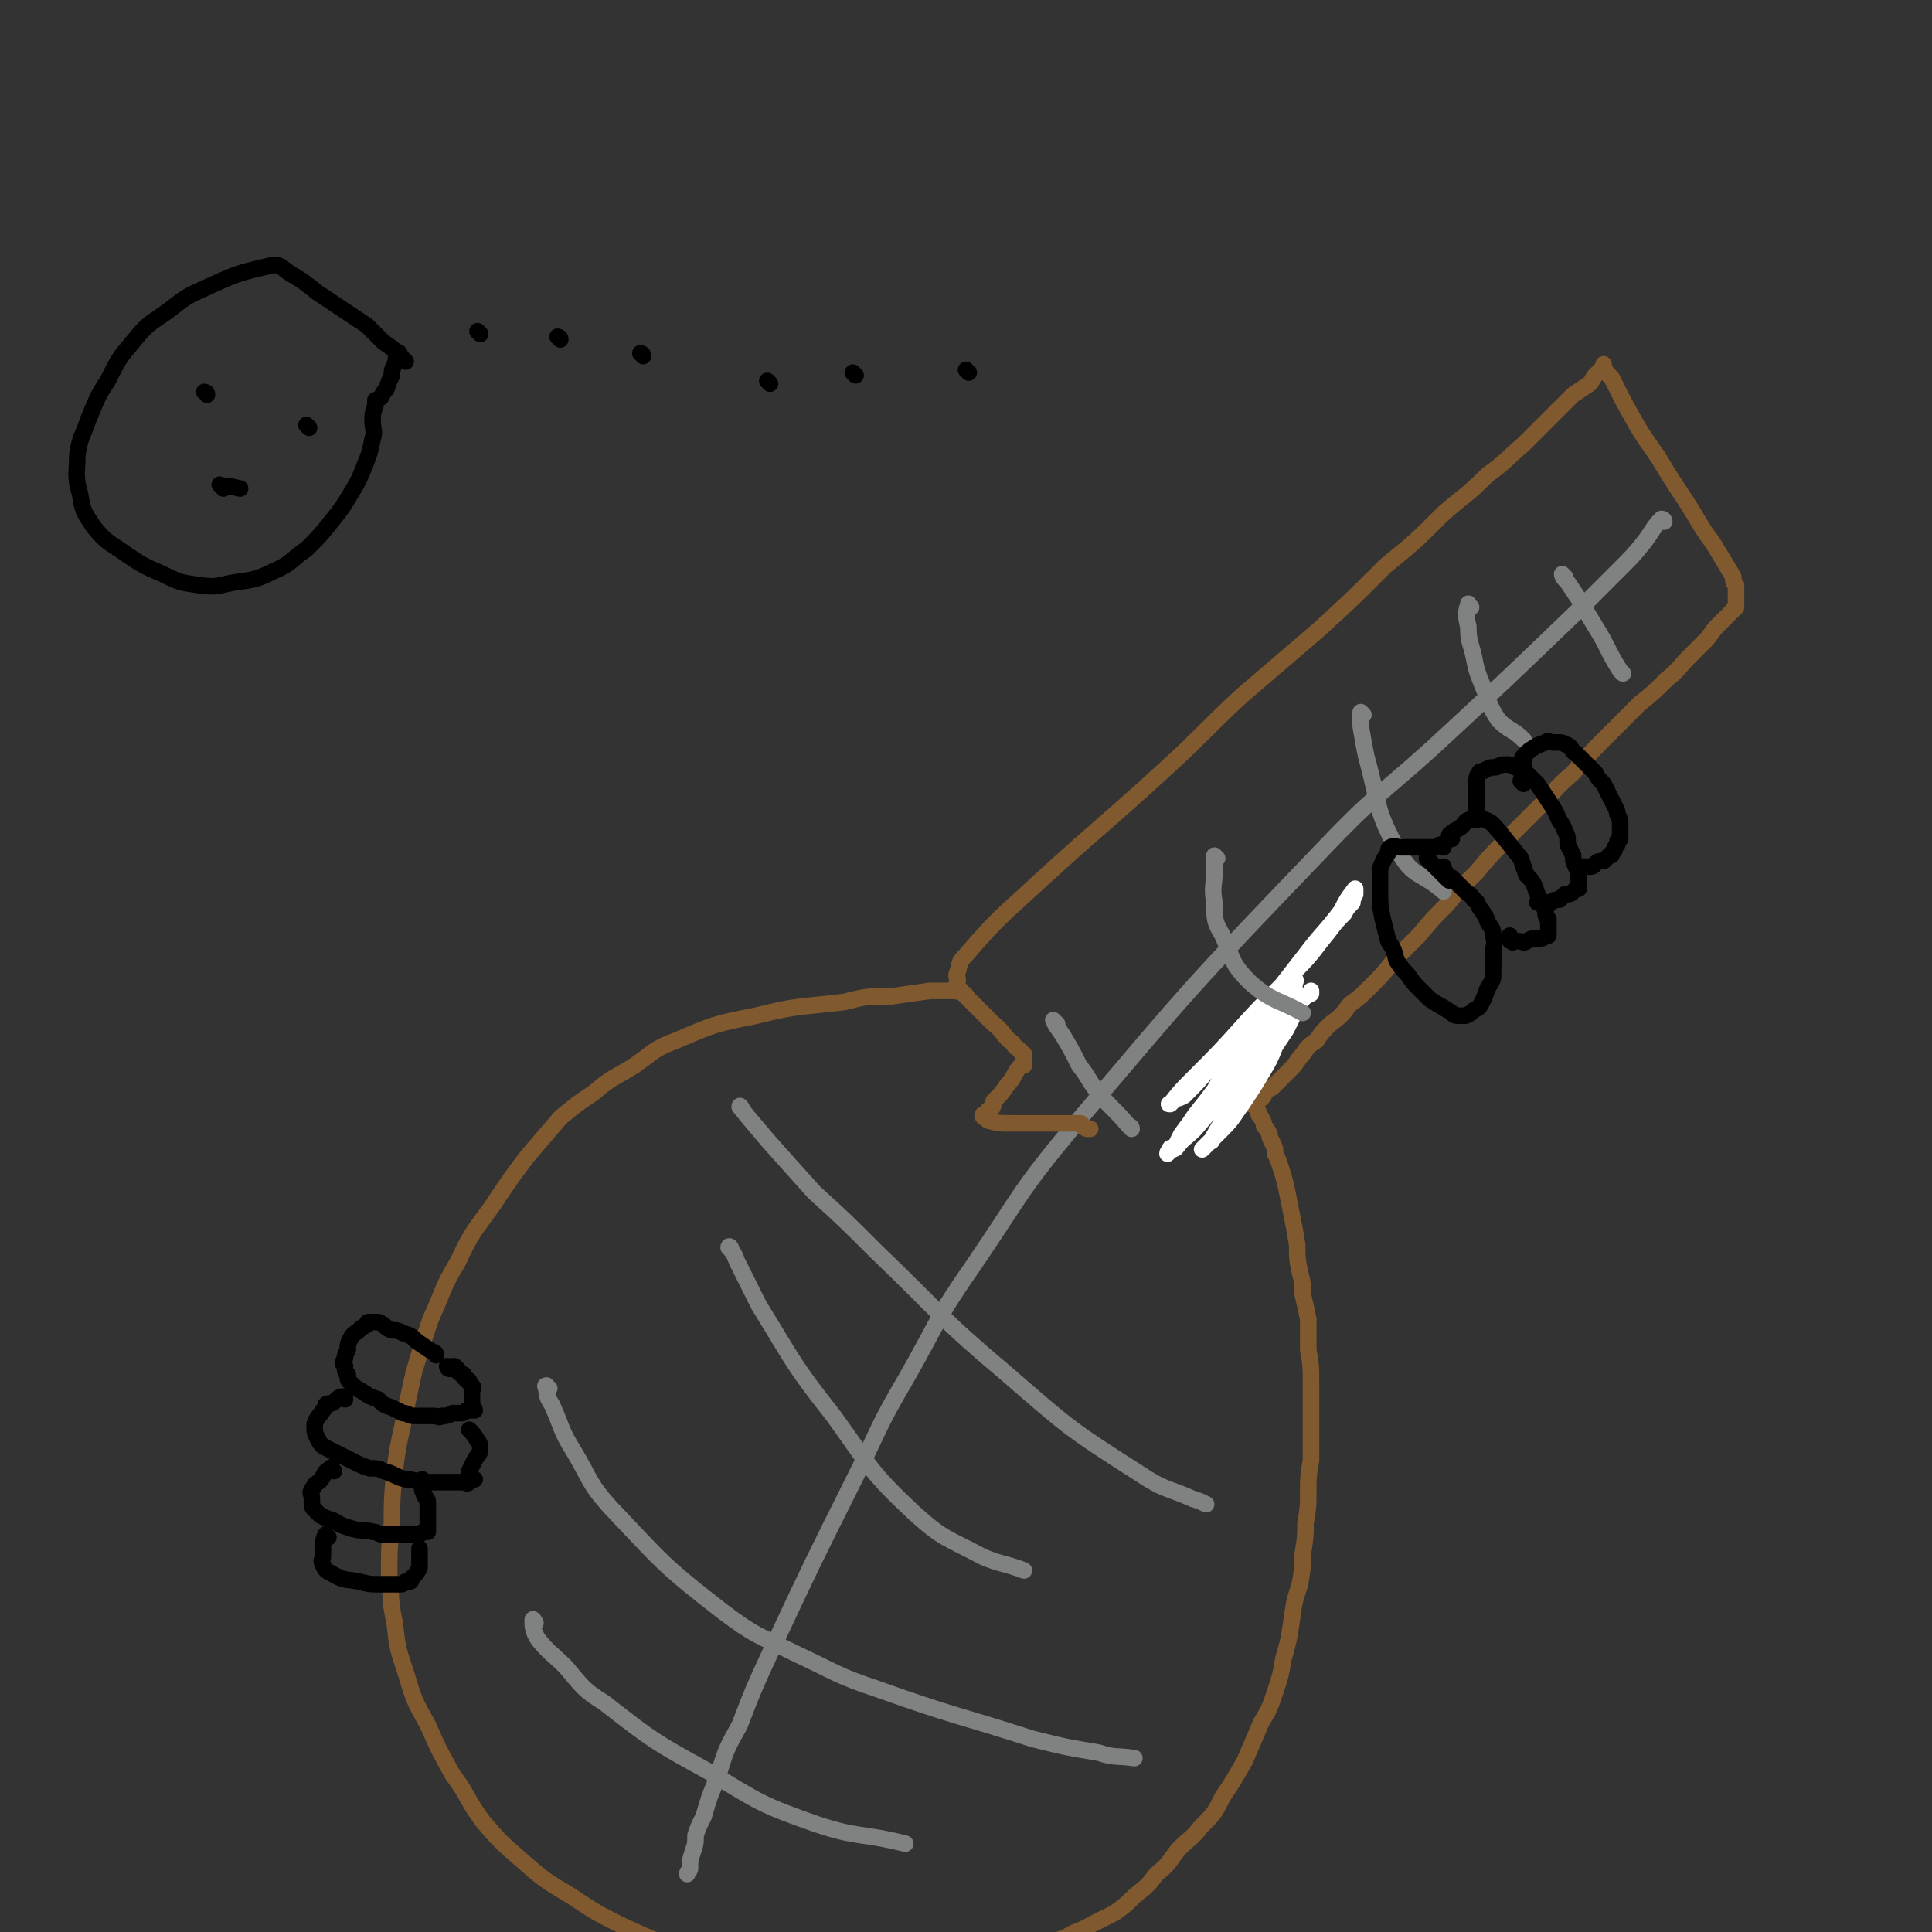 <svg viewBox='0 0 700 700' version='1.1' xmlns='http://www.w3.org/2000/svg' xmlns:xlink='http://www.w3.org/1999/xlink'><rect x="0" y="0" width="700" height="700" fill="#333333" stroke="none"/><g fill='none' stroke='#81592F' stroke-width='6' stroke-linecap='round' stroke-linejoin='round'><path d='M350,361c0,-1 -1,-1 -1,-1 -2,-1 -2,-1 -5,-1 -3,0 -3,0 -7,0 -7,1 -7,1 -14,2 -9,0 -9,0 -17,2 -16,2 -16,1 -32,5 -15,3 -15,3 -29,9 -8,3 -8,4 -15,9 -8,5 -8,4 -15,10 -6,4 -6,4 -12,9 -6,7 -6,7 -12,14 -6,8 -6,8 -12,17 -7,10 -8,10 -13,21 -6,10 -5,10 -10,21 -3,9 -3,9 -6,19 -2,9 -2,9 -4,19 -2,9 -2,9 -3,17 -1,10 -1,10 -1,19 -1,9 -1,9 -1,19 1,8 0,8 2,17 1,9 1,9 4,18 3,10 3,10 8,19 4,9 4,9 9,18 6,8 5,9 11,17 6,7 6,7 14,14 8,7 8,7 18,13 9,6 9,6 19,11 11,5 11,5 22,9 11,4 11,4 23,7 10,3 10,3 21,4 10,1 10,1 20,1 9,0 9,0 18,-1 8,-1 8,-1 17,-2 7,-2 7,-2 14,-4 7,-2 6,-3 13,-5 6,-3 6,-3 12,-5 5,-3 5,-2 10,-5 4,-2 4,-2 8,-4 4,-3 4,-3 7,-6 5,-4 5,-4 8,-8 5,-4 4,-4 8,-9 4,-4 5,-4 8,-8 5,-5 5,-5 8,-11 4,-6 4,-6 8,-13 3,-7 3,-7 6,-14 3,-5 3,-5 5,-11 2,-6 2,-6 3,-12 2,-7 2,-7 3,-14 1,-7 1,-7 3,-13 1,-6 1,-6 1,-11 1,-6 1,-6 1,-11 1,-6 1,-6 1,-12 0,-5 0,-5 1,-11 0,-5 0,-5 0,-10 0,-4 0,-4 0,-8 0,-5 0,-5 0,-10 0,-6 0,-6 -1,-12 0,-6 0,-6 0,-11 -1,-5 -1,-5 -2,-9 0,-4 0,-4 -1,-8 -1,-5 -1,-5 -1,-10 -1,-6 -1,-6 -2,-11 -1,-5 -1,-5 -2,-10 -1,-4 -1,-4 -2,-7 -1,-3 -1,-3 -2,-5 0,-2 0,-2 -1,-4 -1,-2 -1,-2 -1,-3 -1,-2 -1,-2 -2,-3 0,-1 0,-1 -1,-3 -1,-1 -1,-1 -1,-2 -1,-2 -1,-2 -2,-3 -1,-2 -1,-2 -3,-4 -1,-2 -1,-2 -2,-4 -1,-2 -1,-2 -2,-4 -1,-1 -1,-1 -1,-3 -1,-1 -1,0 -2,-1 0,-1 0,-1 0,-2 0,0 0,0 0,-1 0,-1 0,-1 0,-1 0,-1 0,-1 0,-1 '/><path d='M348,359c0,-1 -1,-1 -1,-1 -1,-1 0,-2 0,-3 0,-1 -1,-1 0,-3 1,-3 0,-3 3,-6 12,-14 13,-14 27,-27 23,-21 23,-20 47,-42 13,-12 13,-13 26,-25 14,-12 14,-12 28,-24 12,-11 12,-11 24,-23 11,-9 11,-9 21,-19 8,-7 8,-6 16,-14 7,-5 7,-6 13,-11 5,-5 5,-5 10,-10 4,-4 4,-4 8,-8 3,-2 3,-2 6,-4 1,-1 1,-2 2,-3 1,-1 1,-1 2,-2 0,0 0,0 1,-1 0,-1 0,-1 0,-1 0,0 0,1 0,1 1,2 1,2 3,4 2,4 2,4 4,8 6,11 6,11 13,21 7,12 8,12 15,24 3,5 3,4 6,9 3,5 3,5 6,10 0,2 0,2 1,3 0,1 0,1 0,2 0,0 0,0 0,1 0,1 0,1 0,1 0,1 0,1 0,1 0,0 0,0 0,0 0,1 0,1 0,1 0,1 0,1 0,2 0,0 -1,0 -1,1 -1,1 -1,1 -2,2 -2,2 -2,2 -4,4 -2,2 -2,3 -4,5 -3,3 -3,3 -6,6 -4,4 -4,5 -8,8 -5,5 -5,5 -10,9 -6,6 -6,6 -12,12 -6,6 -6,6 -12,13 -7,6 -6,6 -12,12 -6,6 -6,6 -12,12 -6,6 -6,6 -11,12 -6,6 -6,6 -11,12 -5,5 -5,5 -10,11 -5,5 -5,5 -9,9 -4,5 -4,5 -8,9 -4,4 -4,4 -8,7 -3,4 -3,4 -7,7 -3,3 -3,3 -5,6 -3,2 -3,2 -5,5 -2,2 -2,3 -4,5 -2,2 -2,2 -4,4 -2,2 -2,2 -3,3 -2,1 -2,1 -3,2 0,1 0,1 -1,2 -1,0 -1,0 -1,1 -1,1 -1,1 -2,1 0,0 0,0 -1,0 '/></g>
<g fill='none' stroke='#FFFFFF' stroke-width='6' stroke-linecap='round' stroke-linejoin='round'><path d='M467,367c-1,0 -1,-1 -1,-1 -4,1 -5,2 -8,4 -5,3 -5,3 -9,7 -5,4 -5,5 -10,9 -5,6 -5,6 -10,11 -2,1 -2,1 -3,1 -1,1 -1,1 -2,2 0,0 -1,0 0,0 4,-5 4,-5 8,-9 10,-10 10,-10 19,-20 9,-10 10,-10 19,-20 6,-6 6,-7 11,-13 3,-4 3,-4 6,-7 1,-2 1,-2 3,-4 0,-1 0,-1 1,-3 0,0 0,0 0,-1 0,-1 0,-1 0,-1 0,0 0,0 0,0 -3,4 -3,4 -5,8 -6,8 -7,8 -13,16 -7,9 -7,9 -14,18 -6,9 -5,9 -11,18 -4,6 -4,6 -8,13 -3,4 -3,4 -7,9 -2,3 -2,3 -5,7 -1,2 -1,2 -2,4 -1,1 -1,1 -2,1 0,1 -1,2 -1,2 0,-1 1,-1 3,-2 3,-4 3,-3 7,-7 6,-7 6,-7 11,-14 5,-7 5,-7 10,-14 3,-5 3,-5 7,-10 2,-3 2,-3 4,-6 1,-2 1,-2 2,-4 1,-1 1,-1 1,-2 1,-1 0,-1 1,-1 0,-1 0,-1 0,-2 0,0 1,-1 0,-1 -1,2 -1,3 -2,5 -3,7 -3,7 -6,13 -4,8 -4,8 -8,15 -3,6 -3,6 -6,12 -4,6 -4,6 -8,13 0,1 0,0 -1,1 -1,1 -1,1 -2,2 0,0 -1,1 0,0 1,-1 1,-1 3,-3 2,-2 2,-2 4,-4 4,-4 4,-5 7,-9 4,-6 4,-6 7,-11 3,-5 3,-5 5,-10 2,-3 2,-3 4,-6 1,-2 1,-2 2,-4 0,-2 0,-2 1,-3 0,0 1,0 1,-1 0,-1 0,-1 0,-1 1,-1 1,-1 2,-2 1,-1 1,-1 3,-2 0,0 0,0 0,-1 '/></g>
<g fill='none' stroke='#808282' stroke-width='6' stroke-linecap='round' stroke-linejoin='round'><path d='M603,189c0,0 0,-1 -1,-1 -3,3 -3,4 -6,8 -4,5 -4,5 -9,10 -7,7 -7,7 -14,14 -27,26 -27,26 -54,51 -20,18 -21,17 -40,37 -47,49 -47,49 -90,100 -20,24 -19,25 -36,50 -14,20 -13,21 -25,42 -10,17 -9,17 -18,35 -16,32 -16,32 -31,64 -6,13 -6,13 -11,26 -5,9 -5,9 -8,19 -3,7 -3,7 -5,14 -2,4 -2,4 -3,7 0,3 0,3 -1,6 -1,3 -1,3 -1,6 0,1 -1,1 -1,2 '/><path d='M269,402c0,0 -1,-2 -1,-1 4,5 5,6 10,12 8,9 8,9 17,19 11,10 11,10 22,21 24,23 23,24 48,45 23,20 23,20 48,36 9,6 10,5 19,9 3,1 3,1 5,2 '/><path d='M199,503c-1,0 -2,-1 -1,-1 0,3 0,4 2,7 4,9 3,9 8,17 6,10 5,11 13,20 19,20 19,21 41,38 12,9 12,8 26,15 15,7 15,8 30,13 28,10 28,9 56,18 12,3 12,3 24,5 6,2 6,1 13,2 '/><path d='M194,588c0,0 -1,-2 -1,-1 0,2 0,4 2,7 4,5 5,5 10,10 6,7 6,8 14,13 18,14 18,14 38,25 18,11 19,12 39,19 15,5 16,3 32,7 '/><path d='M265,453c0,-1 -1,-2 -1,-1 1,1 2,2 3,5 4,8 4,8 8,16 13,21 12,21 27,40 13,18 13,20 29,35 11,10 12,9 25,16 7,3 7,2 15,5 '/><path d='M383,371c-1,-1 -2,-2 -1,-1 0,1 1,2 3,5 3,5 3,5 6,11 4,5 3,5 7,10 5,6 6,6 11,12 0,0 1,0 1,1 '/><path d='M441,311c0,0 -1,-1 -1,-1 0,2 0,3 0,6 0,5 -1,5 0,11 0,6 0,7 3,12 4,9 3,10 10,17 8,7 10,6 19,11 '/><path d='M494,259c0,0 -1,-1 -1,-1 0,2 0,3 0,5 1,6 1,6 2,11 5,18 3,19 12,35 5,9 8,7 16,14 '/><path d='M533,220c-1,0 -1,-2 -1,-1 -1,3 -1,4 0,8 0,6 1,6 2,11 1,5 1,5 3,10 3,7 2,7 6,13 4,4 5,3 9,7 '/><path d='M567,209c0,0 -1,-1 -1,-1 0,1 1,2 2,3 2,3 2,3 4,6 3,5 3,5 6,10 5,8 4,8 9,16 0,0 0,0 1,1 '/></g>
<g fill='none' stroke='#000000' stroke-width='6' stroke-linecap='round' stroke-linejoin='round'><path d='M523,307c0,0 0,-1 -1,-1 -1,0 -1,1 -3,1 -2,0 -2,0 -4,0 -2,0 -2,0 -3,0 -2,0 -2,0 -5,0 -1,0 -2,-1 -3,0 -1,0 -1,1 -1,2 -2,3 -2,3 -3,6 0,5 0,5 0,9 0,4 0,4 1,9 1,4 1,4 2,8 2,3 2,3 3,7 2,3 2,3 4,5 2,3 2,3 4,5 2,2 2,2 4,4 3,2 3,2 5,3 1,1 2,1 3,2 1,1 1,1 3,1 1,0 1,0 2,0 2,-1 2,-1 3,-2 2,-1 2,-1 3,-3 1,-2 1,-2 2,-5 2,-3 2,-3 2,-6 0,-3 0,-3 0,-6 0,-4 1,-4 0,-7 0,-3 -1,-3 -2,-5 -1,-3 -1,-2 -2,-4 -2,-2 -1,-3 -3,-4 -1,-2 -2,-2 -3,-3 -2,-2 -2,-2 -3,-3 -1,-1 -1,-1 -2,-2 -1,0 -1,0 -2,-1 0,-1 0,-1 -1,-1 0,-1 0,-1 0,-2 0,0 0,0 0,0 '/><path d='M526,304c0,0 -1,-1 -1,-1 0,-1 1,-1 2,-2 2,-1 2,-1 3,-2 1,-1 1,-2 3,-2 2,-1 2,-1 5,0 3,1 3,2 5,4 4,5 4,5 8,10 1,3 1,3 2,6 2,2 2,2 3,4 1,3 1,3 2,5 1,2 1,2 2,4 0,2 0,2 1,3 0,2 0,2 0,3 0,0 0,0 0,1 0,1 0,1 0,1 0,1 0,1 0,1 -1,0 -1,0 -1,0 -1,1 -1,1 -2,1 0,0 0,0 -1,0 -1,0 -1,0 -1,0 -2,0 -2,1 -3,1 -1,1 -1,0 -3,0 0,0 0,0 -1,0 -1,0 -1,1 -1,0 -1,0 -1,0 -1,-1 -1,0 0,-1 0,-1 '/><path d='M535,297c0,0 -1,0 -1,-1 0,-1 1,-1 1,-2 0,-2 0,-2 0,-3 0,-2 0,-2 0,-3 0,-3 0,-3 0,-5 0,-1 0,-2 1,-3 0,-1 1,0 2,-1 2,-1 2,-1 4,-1 2,-1 2,-1 4,-1 1,0 1,0 3,1 3,1 3,1 5,3 2,2 2,2 3,3 2,3 2,3 4,6 2,3 2,3 3,5 1,3 2,3 3,6 1,2 1,2 1,5 1,2 1,2 2,4 0,2 0,2 1,4 0,1 1,1 1,2 0,1 0,1 0,2 0,1 0,1 0,2 0,0 0,0 0,1 0,0 0,0 0,1 -1,0 -1,0 -2,1 -1,1 -1,1 -3,1 -1,1 -1,1 -2,2 -2,0 -2,0 -3,1 -1,0 -1,0 -2,0 -1,0 -1,0 -2,0 0,0 0,0 -1,0 0,0 0,0 0,0 '/><path d='M552,284c0,0 -1,-1 -1,-1 0,-1 1,-1 1,-2 0,-2 0,-2 0,-3 0,-1 0,-1 0,-2 0,-1 -1,-1 0,-2 1,-1 1,-1 2,-2 3,-2 3,-2 6,-3 1,-1 1,0 3,0 1,0 1,0 2,0 2,0 2,1 3,1 2,1 1,2 3,3 2,2 2,2 3,3 2,2 2,2 4,4 1,2 1,2 3,4 1,2 1,2 2,4 1,2 1,2 2,4 1,2 1,2 1,3 1,2 1,2 1,3 0,1 0,1 0,2 0,1 0,1 0,2 0,1 0,1 0,2 0,0 -1,0 -1,1 0,1 0,1 0,1 -1,1 -1,1 -1,2 0,0 0,0 -1,1 0,1 0,1 -1,1 -1,1 -1,1 -2,2 -2,0 -2,0 -3,1 -1,1 -1,1 -2,1 -1,0 -1,0 -2,0 0,0 0,0 -1,0 -1,0 -1,0 -1,0 '/><path d='M518,312c0,0 -1,-1 -1,-1 1,1 2,2 4,4 1,1 1,1 2,2 1,1 1,1 2,2 '/><path d='M158,491c0,-1 -1,-1 -1,-1 -3,-2 -3,-2 -6,-4 -2,-2 -2,-2 -5,-3 -2,-1 -2,-1 -4,-1 -3,-1 -2,-2 -5,-3 -1,0 -1,0 -3,0 -1,0 -1,0 -1,1 -2,1 -2,1 -3,2 -1,1 -2,1 -3,3 -1,2 -1,2 -1,4 -1,2 -1,2 -1,3 -1,2 -1,2 0,3 0,2 0,2 1,3 0,2 0,2 1,3 2,2 2,2 4,3 3,2 3,2 6,3 2,2 2,2 5,3 2,1 2,1 4,2 2,0 2,1 4,1 1,0 1,0 3,0 1,0 1,0 1,0 1,0 1,0 2,0 1,0 1,0 1,0 2,0 2,1 3,0 2,0 2,0 4,-1 1,0 1,0 3,0 1,0 1,0 2,-1 1,0 1,0 1,0 1,0 1,0 2,0 0,-1 -1,-1 -1,-2 0,-1 0,-1 0,-1 0,-1 0,-1 0,-2 0,0 0,0 0,-1 0,-1 0,-1 0,-1 0,-1 1,-1 0,-2 0,0 0,0 -1,-1 0,-1 0,-1 -1,-1 -1,-1 -1,-1 -1,-2 -1,0 -1,0 -2,-1 0,-1 0,-1 -1,-1 0,-1 0,-1 -1,-1 '/><path d='M125,507c0,0 0,-1 -1,-1 -1,0 -2,1 -3,2 -1,1 -2,0 -3,1 0,1 0,1 -1,2 -1,2 -2,2 -3,5 0,3 0,3 1,5 1,2 1,2 2,3 6,3 6,3 12,6 2,1 2,1 5,2 3,0 3,0 5,1 4,1 4,2 8,3 2,0 2,0 5,1 2,0 2,0 4,0 3,0 3,0 5,0 2,0 2,0 4,0 2,0 2,0 3,0 1,0 1,1 2,0 0,0 0,0 1,-1 0,0 0,0 1,0 '/><path d='M163,496c-1,0 -1,-1 -1,-1 '/><path d='M121,533c-1,-1 -1,-2 -1,-1 -2,1 -2,1 -3,3 -1,2 -2,2 -3,3 0,1 -1,1 -1,2 -1,1 0,1 0,3 0,1 0,1 0,1 0,2 0,2 1,3 1,1 1,1 2,2 2,1 2,1 5,2 3,2 4,2 7,3 4,1 4,0 7,1 2,0 2,1 4,1 1,0 1,0 2,0 1,0 1,0 1,0 1,0 1,0 2,0 0,0 0,0 1,0 1,0 1,0 2,0 2,0 2,0 3,0 1,0 1,0 2,0 1,-1 1,-1 2,-1 0,-1 1,0 1,0 0,-1 0,-1 0,-2 0,-1 0,-1 0,-1 0,-1 0,-1 0,-2 0,0 0,0 0,-1 0,-1 0,-1 0,-1 0,-1 0,-1 0,-2 0,-1 0,-1 0,-2 0,-1 -1,-1 -1,-2 -1,-1 0,-1 -1,-2 0,0 0,0 0,-1 0,-1 0,-1 0,-1 0,-1 0,-1 0,-2 0,0 0,0 0,0 '/><path d='M119,557c0,0 -1,-1 -1,-1 -1,2 -1,3 -1,5 0,1 0,1 0,3 0,1 -1,1 0,3 1,2 1,2 3,3 5,3 5,2 10,3 4,1 4,1 7,1 4,0 4,0 8,0 1,0 1,0 2,-1 1,0 1,0 1,0 1,0 1,0 1,-1 2,-2 2,-2 3,-4 0,-1 0,-1 0,-2 0,-2 0,-2 0,-3 0,-1 0,-1 0,-1 0,-1 0,-1 0,-1 '/><path d='M171,519c0,0 -1,-1 -1,-1 1,1 2,2 3,4 1,1 1,2 1,3 0,2 -1,2 -2,4 -1,2 -1,2 -2,4 '/></g>
<g fill='none' stroke='#81592F' stroke-width='6' stroke-linecap='round' stroke-linejoin='round'><path d='M351,362c0,0 -1,-1 -1,-1 0,0 1,1 2,2 2,2 2,2 4,4 2,2 2,2 4,4 4,3 3,4 7,7 1,2 1,1 3,3 0,1 1,1 1,1 0,1 0,1 0,1 0,0 0,0 0,1 0,0 0,0 0,0 0,1 0,1 0,2 -1,0 -1,0 -1,0 -3,3 -2,4 -5,7 -2,3 -2,3 -5,6 0,1 0,2 -1,3 -1,0 -1,0 -1,1 -1,1 -1,1 -2,1 0,0 0,1 1,1 0,0 0,0 1,1 4,1 4,1 8,1 5,0 5,0 9,0 3,0 3,0 6,0 2,0 2,0 4,0 1,0 1,0 2,0 1,0 1,0 1,0 1,0 1,0 2,0 0,0 0,0 1,0 1,0 1,0 1,1 1,0 1,1 2,1 0,0 0,0 1,0 0,0 0,0 0,0 '/></g>
<g fill='none' stroke='#000000' stroke-width='6' stroke-linecap='round' stroke-linejoin='round'><path d='M75,143c0,-1 -1,-1 -1,-1 '/><path d='M112,155c0,0 -1,-1 -1,-1 '/><path d='M81,177c-1,-1 -2,-2 -1,-1 2,0 3,0 7,1 '/><path d='M147,131c0,0 0,0 -1,-1 -1,-1 -1,-1 -2,-2 -2,-2 -2,-2 -5,-4 -3,-3 -3,-3 -6,-6 -9,-6 -9,-6 -18,-12 -5,-4 -5,-4 -10,-7 -3,-2 -3,-3 -6,-3 -13,3 -13,3 -26,9 -7,3 -7,4 -14,9 -6,4 -6,4 -11,10 -5,6 -5,6 -9,14 -4,6 -4,7 -7,14 -2,6 -3,6 -4,13 0,7 -1,7 1,14 1,6 1,6 5,12 5,6 5,5 12,10 6,4 6,4 13,7 6,3 6,3 13,4 7,1 7,0 13,-1 7,-1 8,-1 14,-4 7,-3 6,-4 12,-8 5,-5 5,-5 9,-10 4,-5 4,-5 7,-10 3,-5 3,-5 5,-10 2,-5 2,-5 3,-10 1,-3 0,-3 0,-7 0,-2 0,-2 1,-5 0,-1 0,-1 0,-2 '/><path d='M174,121c0,0 -1,-1 -1,-1 '/><path d='M203,123c0,-1 -1,-1 -1,-1 '/><path d='M233,129c0,-1 -1,-1 -1,-1 '/><path d='M279,139c0,0 -1,-1 -1,-1 '/><path d='M310,136c0,0 -1,-1 -1,-1 '/><path d='M351,135c-1,-1 -1,-1 -1,-1 '/><path d='M145,129c0,-1 -1,-2 -1,-1 -1,1 0,2 -1,4 -1,2 -1,2 -1,4 -1,2 -1,2 -2,5 -1,1 -1,1 -2,3 '/></g>
</svg>